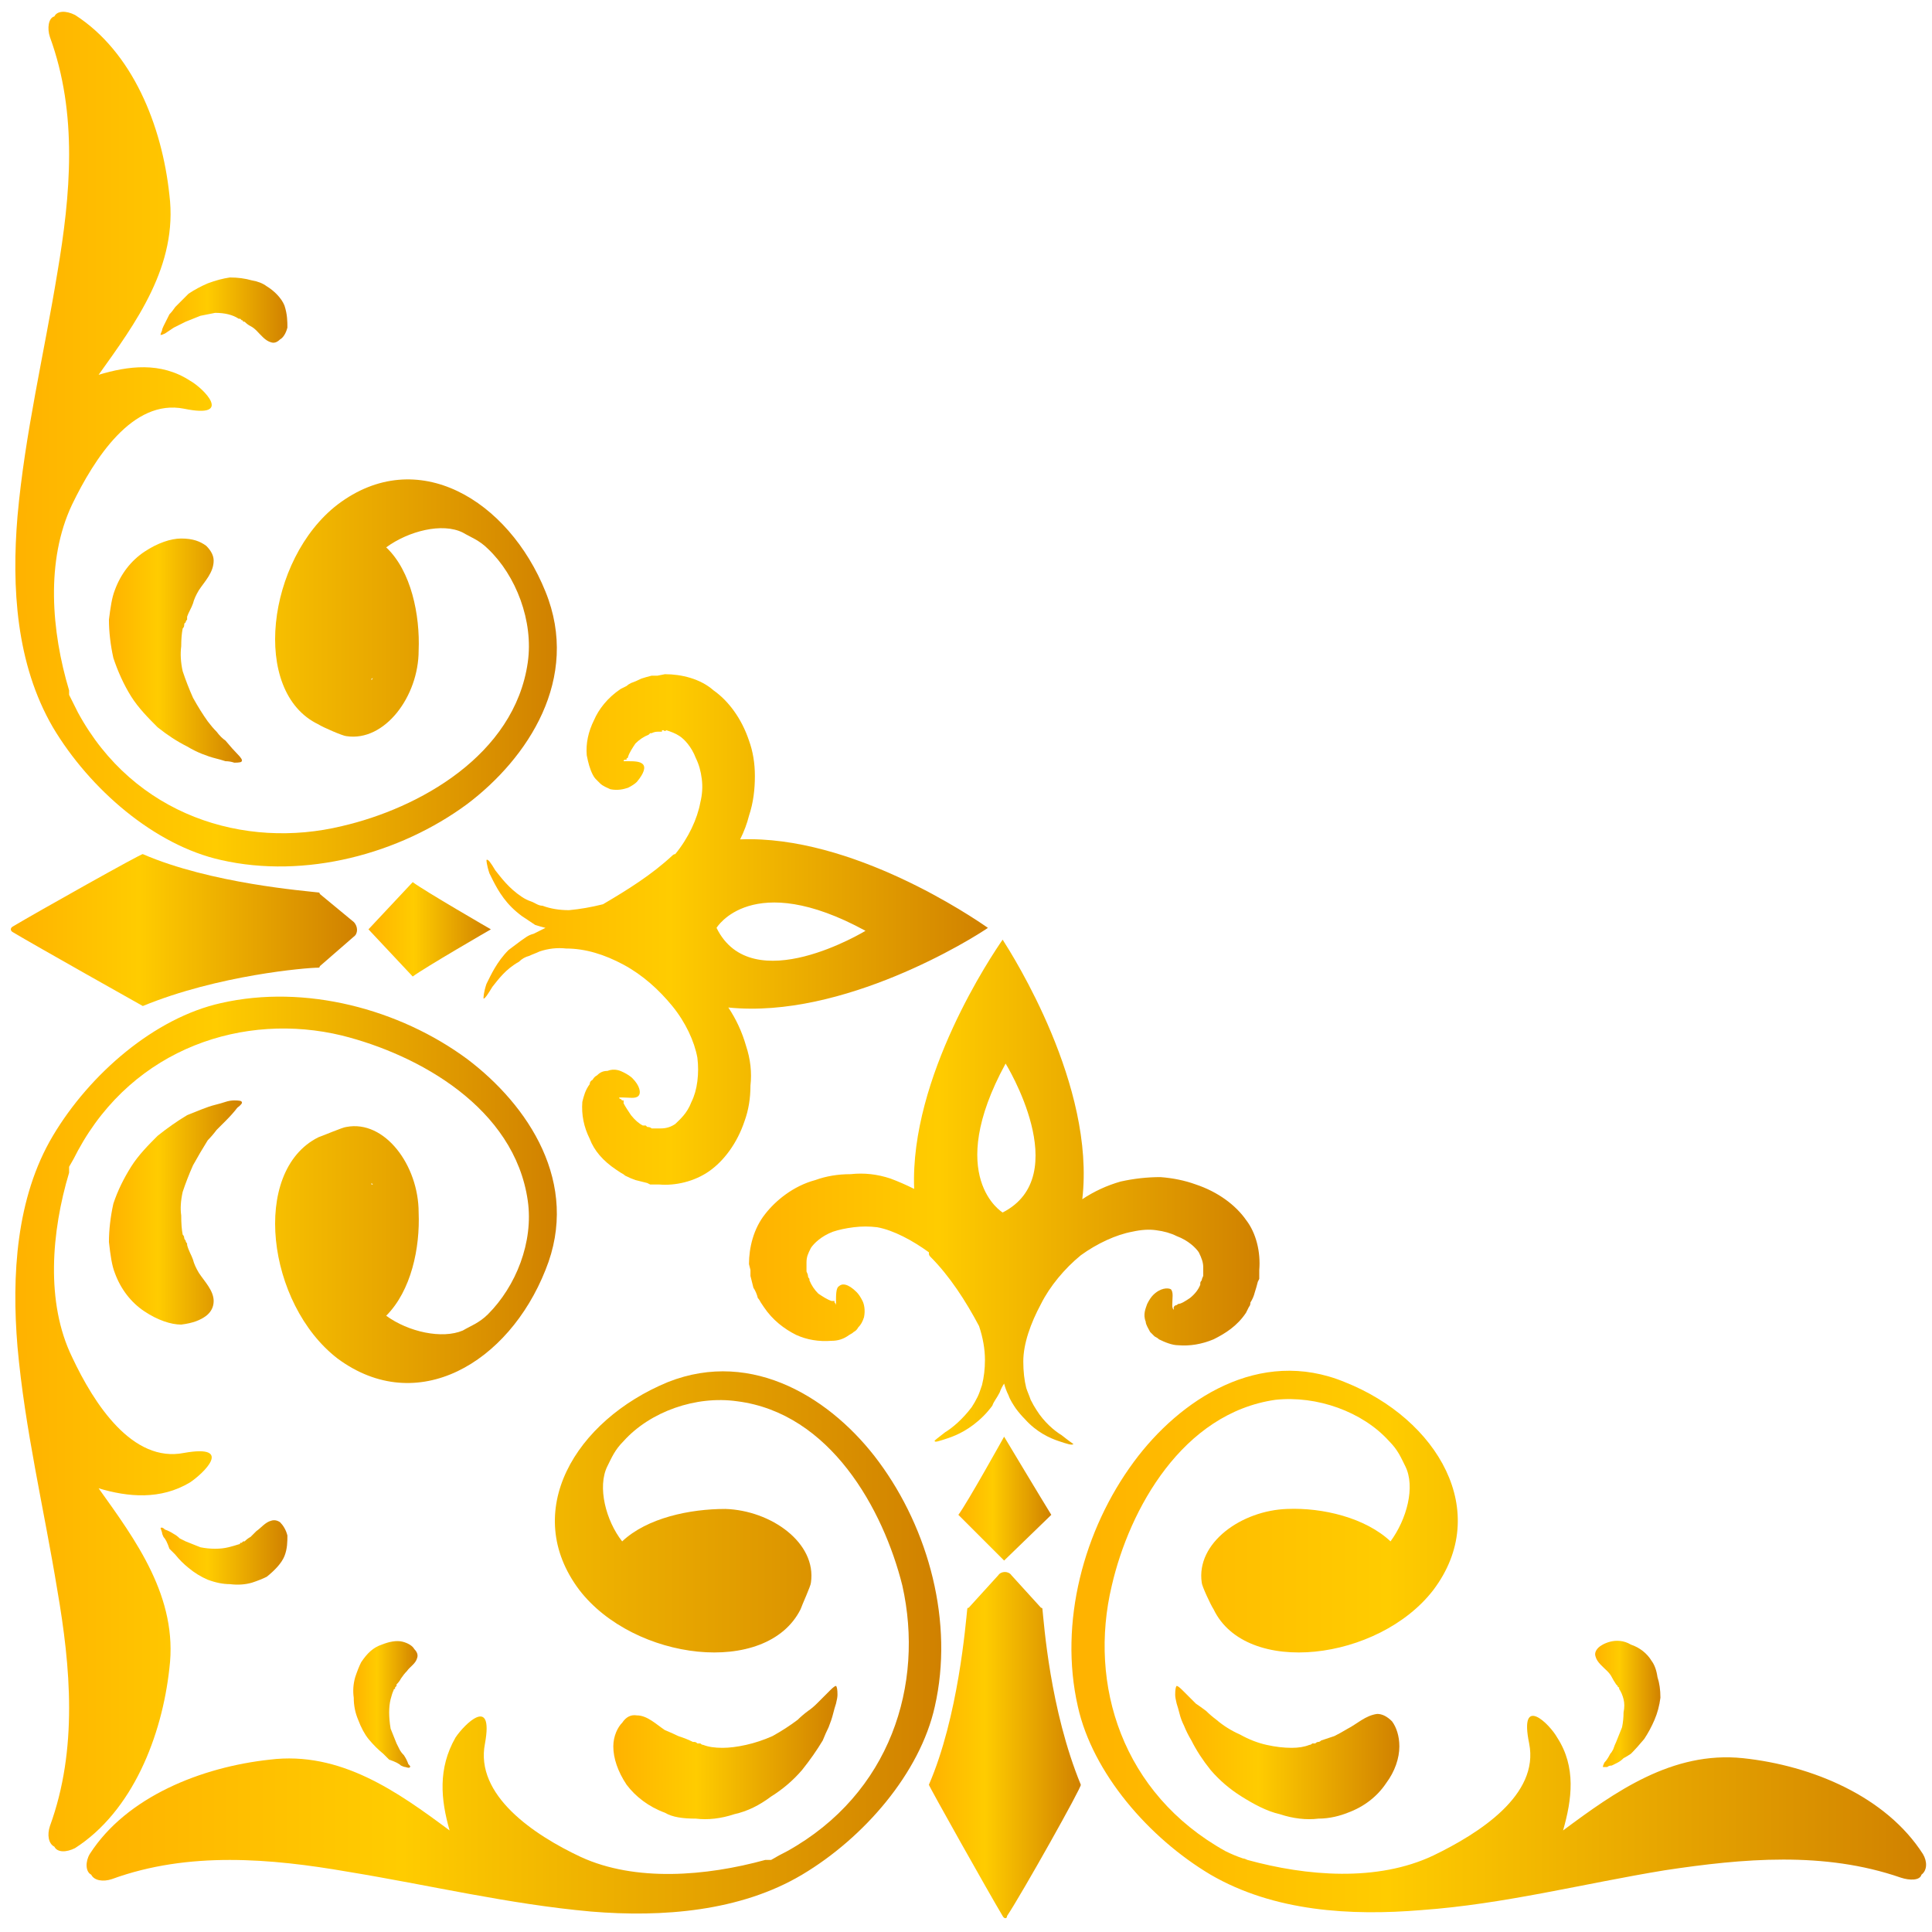 <svg width="131" height="131" viewBox="0 0 131 131" fill="none" xmlns="http://www.w3.org/2000/svg">
<path fill-rule="evenodd" clip-rule="evenodd" d="M48.385 46.814C49.385 47.514 50.285 48.714 50.785 50.214C51.052 50.947 51.185 51.747 51.185 52.614C51.185 53.514 51.085 54.414 50.785 55.314C50.652 55.847 50.452 56.38 50.185 56.914C57.785 56.614 65.985 62.214 66.985 62.914C65.985 63.614 57.185 69.114 49.385 68.314C49.919 69.114 50.319 69.981 50.585 70.914C50.885 71.814 50.985 72.714 50.885 73.614C50.885 74.481 50.752 75.281 50.485 76.014C49.985 77.514 49.085 78.714 48.085 79.414C47.085 80.114 45.785 80.414 44.685 80.314H44.285H44.085L43.885 80.214C43.618 80.147 43.352 80.081 43.085 80.014C42.885 79.947 42.652 79.847 42.385 79.714C42.319 79.647 42.218 79.581 42.085 79.514L41.785 79.314C40.885 78.714 40.285 78.014 39.985 77.214C39.585 76.414 39.419 75.581 39.485 74.714C39.585 74.314 39.685 73.914 39.985 73.514C39.985 73.38 40.052 73.281 40.185 73.214C40.252 73.081 40.352 72.981 40.485 72.914C40.685 72.714 40.885 72.614 41.185 72.614C41.685 72.414 42.085 72.614 42.285 72.714C42.552 72.847 42.752 72.981 42.885 73.114C43.385 73.614 43.485 74.114 43.285 74.314C43.085 74.514 42.685 74.414 42.185 74.414C42.118 74.414 42.052 74.414 41.985 74.414C41.985 74.481 42.019 74.514 42.085 74.514C42.185 74.614 42.185 74.614 42.185 74.614C42.185 74.614 42.218 74.614 42.285 74.614C42.285 74.68 42.285 74.747 42.285 74.814C42.385 75.014 42.585 75.314 42.785 75.614C43.052 75.947 43.319 76.181 43.585 76.314C43.652 76.314 43.718 76.314 43.785 76.314C43.785 76.314 43.819 76.347 43.885 76.414C44.019 76.414 44.118 76.447 44.185 76.514C44.319 76.514 44.452 76.514 44.585 76.514H44.685C44.752 76.514 44.785 76.514 44.785 76.514C45.185 76.514 45.485 76.414 45.785 76.214C46.085 75.914 46.585 75.514 46.885 74.714C47.085 74.314 47.218 73.847 47.285 73.314C47.352 72.781 47.352 72.247 47.285 71.714C47.085 70.614 46.485 69.314 45.585 68.214C44.685 67.114 43.585 66.114 42.285 65.414C40.985 64.714 39.685 64.314 38.385 64.314C37.785 64.247 37.185 64.314 36.585 64.514C36.385 64.614 36.085 64.714 35.885 64.814C35.618 64.88 35.385 65.014 35.185 65.214C34.285 65.714 33.785 66.414 33.385 66.914C33.085 67.414 32.885 67.714 32.785 67.714C32.785 67.614 32.785 67.314 32.985 66.714C33.285 66.114 33.685 65.214 34.485 64.414C34.752 64.214 35.019 64.014 35.285 63.814C35.585 63.614 35.785 63.414 36.185 63.314C36.452 63.181 36.718 63.047 36.985 62.914C36.718 62.847 36.485 62.781 36.285 62.714C35.985 62.514 35.685 62.314 35.385 62.114C35.118 61.914 34.885 61.714 34.685 61.514C33.885 60.714 33.485 59.814 33.185 59.214C32.985 58.614 32.985 58.314 32.985 58.314C33.085 58.214 33.285 58.514 33.585 59.014C33.985 59.514 34.485 60.214 35.385 60.814C35.585 60.947 35.785 61.047 35.985 61.114C36.285 61.214 36.485 61.414 36.785 61.414C37.319 61.614 37.919 61.714 38.585 61.714C39.319 61.647 40.085 61.514 40.885 61.314C42.585 60.314 44.185 59.314 45.585 58.014C45.652 57.947 45.718 57.914 45.785 57.914C46.685 56.814 47.285 55.514 47.485 54.414C47.618 53.88 47.652 53.347 47.585 52.814C47.519 52.281 47.385 51.814 47.185 51.414C46.885 50.614 46.385 50.114 46.085 49.914C45.785 49.714 45.485 49.614 45.185 49.514C45.118 49.581 45.052 49.581 44.985 49.514H44.885V49.614C44.752 49.614 44.652 49.614 44.585 49.614C44.452 49.614 44.319 49.647 44.185 49.714C44.118 49.714 44.085 49.714 44.085 49.714C44.019 49.781 43.985 49.814 43.985 49.814C43.652 49.947 43.352 50.147 43.085 50.414C42.885 50.714 42.685 51.014 42.585 51.314C42.585 51.38 42.552 51.414 42.485 51.414C42.485 51.414 42.485 51.447 42.485 51.514C42.485 51.514 42.485 51.514 42.385 51.514C42.319 51.514 42.285 51.547 42.285 51.614C42.352 51.614 42.419 51.614 42.485 51.614C42.985 51.614 43.385 51.614 43.585 51.814C43.785 52.014 43.685 52.414 43.185 53.014C43.052 53.147 42.852 53.281 42.585 53.414C42.285 53.514 41.885 53.614 41.385 53.514C41.185 53.414 40.885 53.314 40.685 53.114C40.618 53.047 40.519 52.947 40.385 52.814C40.319 52.747 40.252 52.647 40.185 52.514C39.985 52.114 39.885 51.714 39.785 51.214C39.718 50.414 39.885 49.614 40.285 48.814C40.585 48.114 41.185 47.314 42.085 46.714L42.485 46.514C42.552 46.447 42.652 46.38 42.785 46.314C42.985 46.247 43.218 46.147 43.485 46.014C43.685 45.947 43.919 45.88 44.185 45.814H44.385H44.585L45.085 45.714C46.185 45.714 47.485 46.014 48.385 46.814ZM48.585 62.914C50.985 67.814 58.685 63.114 58.685 63.114C50.985 58.914 48.585 62.914 48.585 62.914Z" fill="url(#paint0_linear_1839_15039)"/>
<path d="M9.684 57.914C14.284 59.914 20.784 60.414 21.584 60.514C21.651 60.514 21.684 60.547 21.684 60.614L23.984 62.514C24.284 62.814 24.284 63.314 23.984 63.514L21.684 65.514C21.684 65.581 21.651 65.614 21.584 65.614C20.784 65.614 14.784 66.114 9.684 68.214C9.684 68.214 2.384 64.114 0.884 63.214C0.684 63.114 0.684 62.914 0.884 62.814C2.384 61.914 9.684 57.814 9.684 57.914Z" fill="url(#paint1_linear_1839_15039)"/>
<path d="M24.984 63.014L27.984 66.213C28.784 65.614 33.284 63.014 33.284 63.014C33.284 63.014 28.784 60.413 27.984 59.813L24.984 63.014Z" fill="url(#paint2_linear_1839_15039)"/>
<path d="M14.487 88.214C14.487 88.614 14.32 88.948 13.987 89.214C13.587 89.514 13.087 89.714 12.287 89.814C11.587 89.814 10.687 89.514 9.787 88.914C8.887 88.314 8.187 87.414 7.787 86.314C7.587 85.814 7.487 85.114 7.387 84.214C7.387 83.414 7.487 82.514 7.687 81.614C7.987 80.714 8.387 79.914 8.887 79.114C9.387 78.314 10.087 77.614 10.687 77.014C11.353 76.481 12.02 76.014 12.687 75.614C13.02 75.481 13.353 75.348 13.687 75.214C14.02 75.081 14.32 74.981 14.587 74.914C14.853 74.848 15.087 74.781 15.287 74.714C15.487 74.648 15.687 74.614 15.887 74.614C16.22 74.614 16.387 74.648 16.387 74.714C16.453 74.781 16.353 74.914 16.087 75.114C15.887 75.381 15.62 75.681 15.287 76.014C15.087 76.214 14.887 76.414 14.687 76.614C14.487 76.881 14.287 77.114 14.087 77.314C13.753 77.848 13.42 78.414 13.087 79.014C12.82 79.614 12.587 80.214 12.387 80.814C12.253 81.414 12.22 81.948 12.287 82.414C12.287 82.948 12.32 83.381 12.387 83.714C12.453 83.781 12.487 83.848 12.487 83.914C12.487 83.981 12.52 84.048 12.587 84.114C12.587 84.181 12.62 84.248 12.687 84.314C12.687 84.381 12.687 84.414 12.687 84.414C12.787 84.814 12.987 85.114 13.087 85.414C13.153 85.681 13.287 85.981 13.487 86.314C13.887 86.914 14.487 87.514 14.487 88.214Z" fill="url(#paint3_linear_1839_15039)"/>
<path d="M18.387 103.113C18.587 103.047 18.787 103.08 18.987 103.213C19.187 103.413 19.387 103.713 19.487 104.113C19.487 104.513 19.487 105.013 19.287 105.513C19.087 106.013 18.587 106.513 18.087 106.913C17.82 107.047 17.487 107.18 17.087 107.313C16.62 107.447 16.12 107.48 15.587 107.413C15.12 107.413 14.62 107.313 14.087 107.113C13.62 106.913 13.187 106.647 12.787 106.313C12.453 106.047 12.153 105.747 11.887 105.413C11.753 105.28 11.62 105.147 11.487 105.013C11.42 104.813 11.353 104.647 11.287 104.513C11.22 104.38 11.153 104.28 11.087 104.213C11.02 104.08 10.987 103.98 10.987 103.913C10.92 103.713 10.887 103.613 10.887 103.613C10.953 103.547 11.053 103.58 11.187 103.713C11.387 103.78 11.587 103.88 11.787 104.013C11.92 104.08 12.053 104.18 12.187 104.313C12.32 104.38 12.453 104.447 12.587 104.513C12.92 104.647 13.253 104.78 13.587 104.913C13.92 104.98 14.253 105.013 14.587 105.013C14.92 105.013 15.22 104.98 15.487 104.913C15.753 104.847 15.987 104.78 16.187 104.713C16.253 104.713 16.287 104.68 16.287 104.613C16.353 104.613 16.387 104.613 16.387 104.613C16.453 104.547 16.487 104.513 16.487 104.513C16.487 104.513 16.52 104.513 16.587 104.513C16.72 104.38 16.853 104.28 16.987 104.213C17.12 104.08 17.253 103.947 17.387 103.813C17.687 103.613 17.987 103.213 18.387 103.113Z" fill="url(#paint4_linear_1839_15039)"/>
<path fill-rule="evenodd" clip-rule="evenodd" d="M31.686 71.814C35.786 74.914 39.386 80.214 36.986 86.114C34.486 92.414 28.286 96.114 22.886 92.114C18.086 88.414 16.986 79.414 21.586 77.114C21.886 77.014 23.286 76.414 23.486 76.414C26.086 75.914 28.386 79.014 28.386 82.214C28.486 84.614 27.886 87.514 26.186 89.214C27.686 90.314 29.986 90.814 31.386 90.214C31.886 89.914 32.486 89.714 33.086 89.114C34.986 87.214 36.186 84.214 35.786 81.414C34.886 75.114 28.386 71.514 23.186 70.214C16.586 68.614 9.086 71.014 5.286 78.014C5.086 78.414 4.886 78.781 4.686 79.114C4.686 79.247 4.686 79.381 4.686 79.514C3.486 83.514 3.086 88.314 4.886 92.014C6.386 95.214 8.986 99.214 12.486 98.514C15.886 97.914 13.786 99.914 12.886 100.514C10.886 101.714 8.686 101.514 6.686 100.914C9.186 104.414 12.086 108.314 11.486 113.114C10.986 117.714 8.986 122.814 5.086 125.314C4.486 125.614 3.886 125.614 3.686 125.214C3.286 125.014 3.186 124.414 3.386 123.814C5.286 118.614 4.786 113.014 3.886 107.814C2.986 102.314 1.686 96.914 1.186 91.314C0.786 86.514 1.086 81.214 3.586 77.014C6.086 72.814 10.486 69.014 14.986 68.014C20.686 66.714 27.086 68.414 31.686 71.814ZM25.286 80.314C25.286 80.314 25.252 80.281 25.186 80.214C25.186 80.214 25.186 80.247 25.186 80.314C25.252 80.314 25.286 80.314 25.286 80.314Z" fill="url(#paint5_linear_1839_15039)"/>
<path d="M14.487 38.014C14.487 37.68 14.32 37.347 13.987 37.014C13.587 36.714 13.087 36.514 12.287 36.514C11.587 36.514 10.687 36.814 9.787 37.414C8.887 38.014 8.187 38.914 7.787 40.014C7.587 40.514 7.487 41.214 7.387 42.014C7.387 42.814 7.487 43.714 7.687 44.614C7.987 45.514 8.387 46.414 8.887 47.214C9.387 48.014 10.087 48.714 10.687 49.314C11.353 49.847 12.02 50.28 12.687 50.614C13.02 50.814 13.353 50.98 13.687 51.114C14.02 51.247 14.32 51.347 14.587 51.414C14.853 51.48 15.087 51.547 15.287 51.614C15.487 51.614 15.687 51.647 15.887 51.714C16.22 51.714 16.387 51.68 16.387 51.614C16.453 51.547 16.353 51.38 16.087 51.114C15.887 50.914 15.62 50.614 15.287 50.214C15.087 50.08 14.887 49.88 14.687 49.614C14.487 49.414 14.287 49.18 14.087 48.914C13.753 48.447 13.42 47.914 13.087 47.314C12.82 46.714 12.587 46.114 12.387 45.514C12.253 44.914 12.22 44.347 12.287 43.814C12.287 43.347 12.32 42.947 12.387 42.614C12.453 42.547 12.487 42.48 12.487 42.414C12.487 42.28 12.52 42.214 12.587 42.214C12.587 42.147 12.62 42.08 12.687 42.014C12.687 41.947 12.687 41.88 12.687 41.814C12.787 41.514 12.987 41.214 13.087 40.914C13.153 40.647 13.287 40.347 13.487 40.014C13.887 39.414 14.487 38.814 14.487 38.014Z" fill="url(#paint6_linear_1839_15039)"/>
<path d="M18.387 23.213C18.587 23.28 18.787 23.213 18.987 23.014C19.187 22.913 19.387 22.613 19.487 22.213C19.487 21.814 19.487 21.314 19.287 20.713C19.087 20.213 18.587 19.713 18.087 19.413C17.82 19.213 17.487 19.08 17.087 19.014C16.62 18.88 16.12 18.814 15.587 18.814C15.12 18.88 14.62 19.014 14.087 19.213C13.62 19.413 13.187 19.647 12.787 19.913C12.453 20.247 12.153 20.547 11.887 20.814C11.753 21.014 11.62 21.18 11.487 21.314C11.42 21.447 11.353 21.58 11.287 21.713C11.22 21.847 11.153 21.98 11.087 22.113C11.02 22.247 10.987 22.347 10.987 22.413C10.92 22.547 10.887 22.647 10.887 22.713C10.953 22.713 11.053 22.68 11.187 22.613C11.387 22.48 11.587 22.347 11.787 22.213C11.92 22.147 12.053 22.08 12.187 22.014C12.32 21.947 12.453 21.88 12.587 21.814C12.92 21.68 13.253 21.547 13.587 21.413C13.92 21.347 14.253 21.28 14.587 21.213C14.92 21.213 15.22 21.247 15.487 21.314C15.753 21.38 15.987 21.48 16.187 21.613C16.253 21.613 16.287 21.613 16.287 21.613C16.353 21.68 16.387 21.713 16.387 21.713C16.453 21.713 16.487 21.747 16.487 21.814C16.487 21.814 16.52 21.814 16.587 21.814C16.72 21.947 16.853 22.047 16.987 22.113C17.12 22.18 17.253 22.28 17.387 22.413C17.687 22.713 17.987 23.113 18.387 23.213Z" fill="url(#paint7_linear_1839_15039)"/>
<path fill-rule="evenodd" clip-rule="evenodd" d="M14.986 58.314C10.486 57.314 6.086 53.514 3.586 49.314C1.086 45.014 0.786 39.814 1.186 35.014C1.686 29.414 2.986 24.014 3.886 18.514C4.786 13.214 5.286 7.714 3.386 2.514C3.186 1.914 3.286 1.214 3.686 1.114C3.886 0.714 4.486 0.714 5.086 1.014C8.986 3.514 10.986 8.514 11.486 13.214C12.086 18.014 9.186 21.914 6.686 25.414C8.686 24.814 10.886 24.514 12.886 25.814C13.786 26.314 15.886 28.414 12.486 27.714C8.986 27.014 6.386 31.114 4.886 34.214C3.086 38.014 3.486 42.814 4.686 46.814C4.686 46.947 4.686 47.047 4.686 47.114C4.886 47.514 5.086 47.914 5.286 48.314C9.086 55.314 16.586 57.614 23.186 56.014C28.386 54.814 34.886 51.214 35.786 44.914C36.186 42.114 34.986 39.014 33.086 37.214C32.486 36.614 31.886 36.414 31.386 36.114C29.986 35.414 27.686 36.014 26.186 37.114C27.886 38.714 28.486 41.714 28.386 44.114C28.386 47.214 26.086 50.314 23.486 49.914C23.286 49.914 21.886 49.314 21.586 49.114C16.986 46.914 18.086 37.914 22.886 34.214C28.286 30.114 34.486 33.914 36.986 40.114C39.386 46.014 35.786 51.414 31.686 54.514C27.086 57.914 20.686 59.614 14.986 58.314ZM25.186 46.014C25.186 46.014 25.186 46.047 25.186 46.114C25.252 46.047 25.286 45.98 25.286 45.914C25.286 45.98 25.252 46.014 25.186 46.014Z" fill="url(#paint8_linear_1839_15039)"/>
<path fill-rule="evenodd" clip-rule="evenodd" d="M51.885 82.314C52.585 81.414 53.785 80.414 55.285 80.014C56.019 79.747 56.819 79.614 57.685 79.614C58.585 79.514 59.485 79.614 60.385 79.914C60.919 80.114 61.452 80.347 61.985 80.614C61.685 73.014 67.285 64.714 67.985 63.714C68.685 64.814 74.285 73.614 73.385 81.314C74.185 80.781 75.052 80.38 75.985 80.114C76.885 79.914 77.785 79.814 78.685 79.814C79.552 79.881 80.352 80.047 81.085 80.314C82.585 80.814 83.785 81.714 84.485 82.714C85.185 83.614 85.485 84.914 85.385 86.114V86.514V86.714L85.285 86.914C85.219 87.18 85.152 87.414 85.085 87.614C85.019 87.88 84.918 88.114 84.785 88.314C84.785 88.447 84.752 88.547 84.685 88.614L84.485 89.014C83.885 89.914 83.085 90.414 82.285 90.814C81.485 91.147 80.685 91.281 79.885 91.214C79.485 91.214 78.985 91.014 78.585 90.814C78.519 90.747 78.418 90.68 78.285 90.614C78.219 90.547 78.118 90.447 77.985 90.314C77.885 90.114 77.685 89.814 77.685 89.614C77.485 89.114 77.685 88.714 77.785 88.414C77.918 88.147 78.052 87.947 78.185 87.814C78.685 87.314 79.185 87.314 79.385 87.414C79.585 87.614 79.485 88.014 79.485 88.514C79.485 88.647 79.519 88.747 79.585 88.814C79.585 88.747 79.585 88.68 79.585 88.614C79.685 88.514 79.685 88.514 79.685 88.514C79.752 88.514 79.819 88.481 79.885 88.414C80.085 88.414 80.385 88.214 80.685 88.014C81.019 87.747 81.252 87.447 81.385 87.114C81.385 87.114 81.385 87.081 81.385 87.014C81.385 86.947 81.418 86.881 81.485 86.814C81.485 86.747 81.519 86.647 81.585 86.514C81.585 86.38 81.585 86.281 81.585 86.214V86.114C81.585 86.047 81.585 85.981 81.585 85.914C81.585 85.614 81.485 85.314 81.285 84.914C81.085 84.614 80.585 84.114 79.785 83.814C79.385 83.614 78.918 83.481 78.385 83.414C77.918 83.347 77.385 83.38 76.785 83.514C75.685 83.714 74.385 84.314 73.285 85.114C72.185 86.014 71.185 87.214 70.585 88.414C69.885 89.714 69.385 91.114 69.385 92.314C69.385 92.981 69.452 93.581 69.585 94.114C69.685 94.414 69.785 94.614 69.885 94.914C70.019 95.18 70.152 95.414 70.285 95.614C70.785 96.414 71.485 97.014 71.985 97.314C72.485 97.714 72.785 97.914 72.785 97.914C72.685 98.014 72.385 97.914 71.785 97.714C71.185 97.514 70.285 97.114 69.485 96.214C69.285 96.014 69.085 95.781 68.885 95.514C68.685 95.214 68.485 94.914 68.385 94.614C68.252 94.347 68.152 94.081 68.085 93.814C67.952 94.014 67.852 94.214 67.785 94.414C67.585 94.814 67.385 95.014 67.285 95.314C67.085 95.581 66.885 95.814 66.685 96.014C65.785 96.914 64.885 97.314 64.285 97.514C63.685 97.714 63.385 97.814 63.385 97.714C63.285 97.714 63.585 97.514 64.085 97.114C64.585 96.814 65.285 96.214 65.885 95.414C66.019 95.214 66.152 94.981 66.285 94.714C66.385 94.514 66.485 94.214 66.585 93.914C66.719 93.38 66.785 92.814 66.785 92.214C66.785 91.481 66.652 90.714 66.385 89.914C65.485 88.214 64.385 86.514 63.085 85.214C63.019 85.147 62.985 85.081 62.985 85.014C62.985 85.014 62.985 84.981 62.985 84.914C61.885 84.114 60.585 83.414 59.485 83.214C58.952 83.147 58.419 83.147 57.885 83.214C57.352 83.281 56.885 83.38 56.485 83.514C55.685 83.814 55.185 84.314 54.985 84.614C54.785 85.014 54.685 85.214 54.685 85.614C54.685 85.68 54.685 85.714 54.685 85.714V85.814V85.914C54.685 85.981 54.685 86.081 54.685 86.214C54.752 86.347 54.785 86.447 54.785 86.514C54.785 86.581 54.819 86.647 54.885 86.714C54.885 86.714 54.885 86.747 54.885 86.814C55.019 87.147 55.218 87.447 55.485 87.714C55.785 87.914 56.085 88.114 56.385 88.214C56.452 88.214 56.485 88.214 56.485 88.214C56.552 88.214 56.585 88.214 56.585 88.214C56.585 88.314 56.585 88.214 56.585 88.314C56.652 88.381 56.685 88.447 56.685 88.514C56.685 88.447 56.685 88.381 56.685 88.314C56.685 87.814 56.685 87.314 56.885 87.214C57.085 87.014 57.485 87.014 58.085 87.614C58.218 87.747 58.352 87.947 58.485 88.214C58.585 88.414 58.685 88.814 58.585 89.314C58.485 89.614 58.385 89.814 58.185 90.014C58.118 90.147 58.019 90.247 57.885 90.314C57.819 90.381 57.718 90.447 57.585 90.514C57.185 90.814 56.785 90.914 56.385 90.914C55.519 90.981 54.718 90.847 53.985 90.514C53.185 90.114 52.385 89.514 51.785 88.614L51.585 88.314C51.519 88.181 51.452 88.081 51.385 88.014C51.319 87.747 51.218 87.514 51.085 87.314C51.019 87.047 50.952 86.781 50.885 86.514V86.314V86.114L50.785 85.714C50.785 84.614 51.085 83.314 51.885 82.314ZM67.985 82.214C72.885 79.714 68.185 72.114 68.185 72.114C63.985 79.814 67.985 82.214 67.985 82.214Z" fill="url(#paint9_linear_1839_15039)"/>
<path d="M62.984 121.014C64.984 116.414 65.484 110.014 65.584 109.114C65.584 109.047 65.618 109.014 65.684 109.014L67.684 106.814C67.884 106.514 68.384 106.514 68.584 106.814L70.584 109.014C70.651 109.014 70.684 109.047 70.684 109.114C70.784 110.014 71.184 115.914 73.284 121.014C73.384 121.114 69.284 128.414 68.284 129.914C68.284 130.114 68.084 130.114 67.984 129.914C67.084 128.414 62.984 121.114 62.984 121.014Z" fill="url(#paint10_linear_1839_15039)"/>
<path d="M68.084 105.814L71.284 102.714C70.784 101.914 68.084 97.414 68.084 97.414C68.084 97.414 65.584 101.914 64.984 102.714L68.084 105.814Z" fill="url(#paint11_linear_1839_15039)"/>
<path d="M93.384 116.213C93.717 116.213 94.05 116.38 94.384 116.713C94.684 117.113 94.884 117.713 94.884 118.413C94.884 119.213 94.584 120.113 93.984 120.913C93.384 121.813 92.484 122.513 91.384 122.913C90.884 123.113 90.184 123.313 89.384 123.313C88.584 123.413 87.684 123.313 86.784 123.013C85.884 122.813 84.984 122.313 84.184 121.813C83.384 121.313 82.684 120.713 82.084 120.013C81.55 119.347 81.117 118.68 80.784 118.013C80.584 117.68 80.417 117.347 80.284 117.013C80.15 116.747 80.05 116.48 79.984 116.213C79.917 115.947 79.85 115.713 79.784 115.513C79.717 115.247 79.684 115.047 79.684 114.913C79.684 114.58 79.717 114.38 79.784 114.313C79.85 114.313 79.984 114.413 80.184 114.613C80.45 114.88 80.75 115.18 81.084 115.513C81.284 115.647 81.517 115.813 81.784 116.013C81.984 116.213 82.217 116.413 82.484 116.613C82.95 117.013 83.484 117.347 84.084 117.613C84.684 117.947 85.284 118.18 85.884 118.313C86.484 118.447 87.05 118.513 87.584 118.513C88.05 118.513 88.45 118.447 88.784 118.313C88.85 118.313 88.917 118.28 88.984 118.213C89.117 118.213 89.184 118.213 89.184 118.213C89.25 118.147 89.317 118.113 89.384 118.113C89.45 118.113 89.517 118.08 89.584 118.013C89.884 117.913 90.184 117.813 90.484 117.713C90.75 117.58 91.05 117.413 91.384 117.213C91.984 116.913 92.584 116.313 93.384 116.213Z" fill="url(#paint12_linear_1839_15039)"/>
<path d="M108.185 112.314C108.118 112.114 108.185 111.914 108.385 111.714C108.485 111.614 108.785 111.414 109.185 111.314C109.585 111.214 110.085 111.214 110.585 111.514C111.185 111.714 111.685 112.114 111.985 112.614C112.185 112.88 112.318 113.247 112.385 113.714C112.518 114.114 112.585 114.58 112.585 115.114C112.518 115.647 112.385 116.147 112.185 116.614C111.985 117.08 111.752 117.514 111.485 117.914C111.152 118.314 110.852 118.647 110.585 118.914C110.385 119.047 110.218 119.147 110.085 119.214C109.952 119.347 109.818 119.447 109.685 119.514C109.552 119.58 109.418 119.647 109.285 119.714C109.152 119.714 109.052 119.747 108.985 119.814C108.785 119.814 108.685 119.814 108.685 119.814C108.685 119.747 108.718 119.647 108.785 119.514C108.918 119.38 109.052 119.18 109.185 118.914C109.252 118.847 109.318 118.747 109.385 118.614C109.452 118.414 109.518 118.247 109.585 118.114C109.718 117.78 109.852 117.447 109.985 117.114C110.052 116.78 110.085 116.447 110.085 116.114C110.152 115.78 110.152 115.48 110.085 115.214C110.018 114.947 109.918 114.714 109.785 114.514C109.785 114.514 109.785 114.48 109.785 114.414C109.718 114.414 109.685 114.38 109.685 114.314C109.685 114.314 109.652 114.28 109.585 114.214C109.452 114.014 109.352 113.847 109.285 113.714C109.218 113.58 109.118 113.447 108.985 113.314C108.685 113.014 108.285 112.714 108.185 112.314Z" fill="url(#paint13_linear_1839_15039)"/>
<path fill-rule="evenodd" clip-rule="evenodd" d="M76.885 99.114C79.985 94.914 85.385 91.314 91.185 93.714C97.485 96.214 101.185 102.514 97.185 107.814C93.485 112.614 84.485 113.714 82.285 109.114C82.085 108.814 81.485 107.514 81.485 107.314C81.085 104.614 84.185 102.414 87.285 102.314C89.685 102.214 92.585 102.914 94.285 104.514C95.385 103.014 95.985 100.814 95.285 99.414C94.985 98.814 94.785 98.314 94.185 97.714C92.385 95.714 89.285 94.614 86.485 94.914C80.185 95.814 76.585 102.314 75.385 107.514C73.785 114.214 76.085 121.614 83.085 125.514C83.485 125.714 83.885 125.88 84.285 126.014C84.352 126.014 84.452 126.047 84.585 126.114C88.585 127.214 93.385 127.614 97.185 125.814C100.285 124.314 104.385 121.714 103.685 118.214C102.985 114.814 105.085 116.914 105.585 117.814C106.885 119.814 106.585 122.014 105.985 124.114C109.485 121.514 113.385 118.714 118.185 119.214C122.885 119.714 127.885 121.814 130.385 125.714C130.685 126.214 130.685 126.814 130.285 127.114C130.185 127.514 129.485 127.514 128.885 127.314C123.685 125.514 118.185 126.014 112.885 126.814C107.385 127.714 101.985 129.114 96.385 129.514C91.585 129.914 86.385 129.614 82.085 127.114C77.885 124.614 74.085 120.214 73.085 115.714C71.785 110.014 73.485 103.714 76.885 99.114ZM85.485 105.514C85.418 105.514 85.352 105.514 85.285 105.514C85.352 105.514 85.385 105.514 85.385 105.514C85.385 105.514 85.418 105.514 85.485 105.514Z" fill="url(#paint14_linear_1839_15039)"/>
<path d="M43.186 116.313C42.786 116.247 42.453 116.413 42.186 116.813C41.886 117.113 41.586 117.713 41.586 118.413C41.586 119.213 41.886 120.113 42.486 121.013C43.086 121.813 43.986 122.513 45.086 122.913C45.586 123.213 46.286 123.313 47.186 123.313C47.986 123.413 48.886 123.313 49.786 123.013C50.686 122.813 51.486 122.413 52.286 121.813C53.086 121.313 53.786 120.713 54.386 120.013C54.919 119.347 55.386 118.68 55.786 118.013C55.919 117.68 56.053 117.38 56.186 117.113C56.319 116.78 56.419 116.48 56.486 116.213C56.553 115.947 56.619 115.713 56.686 115.513C56.753 115.247 56.786 115.047 56.786 114.913C56.786 114.58 56.753 114.38 56.686 114.313C56.619 114.313 56.486 114.413 56.286 114.613C56.019 114.88 55.719 115.18 55.386 115.513C55.186 115.713 54.986 115.88 54.786 116.013C54.519 116.213 54.286 116.413 54.086 116.613C53.553 117.013 52.986 117.38 52.386 117.713C51.786 117.98 51.186 118.18 50.586 118.313C49.986 118.447 49.453 118.513 48.986 118.513C48.453 118.513 48.019 118.447 47.686 118.313C47.619 118.313 47.553 118.28 47.486 118.213C47.419 118.213 47.353 118.213 47.286 118.213C47.219 118.147 47.153 118.113 47.086 118.113C47.019 118.113 46.986 118.113 46.986 118.113C46.586 117.913 46.286 117.813 45.986 117.713C45.719 117.58 45.419 117.447 45.086 117.313C44.486 116.913 43.886 116.313 43.186 116.313Z" fill="url(#paint15_linear_1839_15039)"/>
<path d="M28.287 112.414C28.353 112.214 28.287 112.014 28.087 111.814C27.986 111.614 27.686 111.414 27.287 111.314C26.887 111.214 26.387 111.314 25.887 111.514C25.287 111.714 24.887 112.114 24.486 112.714C24.353 112.98 24.22 113.314 24.087 113.714C23.953 114.18 23.92 114.647 23.986 115.114C23.986 115.647 24.087 116.147 24.287 116.614C24.486 117.147 24.72 117.58 24.986 117.914C25.32 118.314 25.653 118.647 25.986 118.914C26.12 119.047 26.253 119.18 26.387 119.314C26.587 119.38 26.753 119.447 26.887 119.514C27.02 119.58 27.12 119.647 27.186 119.714C27.32 119.78 27.42 119.814 27.486 119.814C27.686 119.88 27.787 119.88 27.787 119.814C27.853 119.814 27.82 119.747 27.686 119.614C27.62 119.414 27.52 119.214 27.387 119.014C27.253 118.88 27.153 118.747 27.087 118.614C27.02 118.48 26.953 118.347 26.887 118.214C26.753 117.88 26.62 117.547 26.486 117.214C26.42 116.814 26.387 116.447 26.387 116.114C26.387 115.78 26.42 115.48 26.486 115.214C26.553 114.947 26.62 114.747 26.686 114.614C26.686 114.547 26.72 114.514 26.787 114.514C26.787 114.447 26.787 114.414 26.787 114.414C26.853 114.347 26.887 114.314 26.887 114.314C26.887 114.247 26.887 114.214 26.887 114.214C27.02 114.08 27.12 113.947 27.186 113.814C27.32 113.614 27.453 113.447 27.587 113.314C27.787 113.014 28.186 112.814 28.287 112.414Z" fill="url(#paint16_linear_1839_15039)"/>
<path fill-rule="evenodd" clip-rule="evenodd" d="M63.385 115.714C62.385 120.214 58.585 124.614 54.385 127.114C50.185 129.614 44.885 130.014 40.085 129.614C34.485 129.114 29.085 127.814 23.585 126.914C18.385 126.014 12.785 125.514 7.585 127.414C6.985 127.614 6.385 127.514 6.185 127.114C5.785 126.914 5.785 126.214 6.085 125.714C8.585 121.814 13.685 119.814 18.285 119.314C23.085 118.714 26.985 121.514 30.485 124.114C29.885 122.014 29.685 119.914 30.885 117.814C31.485 116.914 33.485 114.914 32.885 118.214C32.185 121.714 36.185 124.414 39.385 125.914C43.085 127.614 47.885 127.214 51.885 126.114C52.018 126.114 52.152 126.114 52.285 126.114C52.618 125.914 52.985 125.714 53.385 125.514C60.385 121.614 62.685 114.214 61.185 107.514C59.885 102.314 56.285 95.814 49.985 95.014C47.185 94.614 44.085 95.713 42.285 97.713C41.685 98.314 41.485 98.814 41.185 99.414C40.485 100.814 41.085 103.114 42.185 104.514C43.885 102.914 46.785 102.314 49.185 102.314C52.285 102.414 55.385 104.614 54.985 107.314C54.985 107.514 54.385 108.814 54.285 109.114C51.985 113.714 42.985 112.614 39.285 107.814C35.285 102.514 38.985 96.314 45.285 93.713C51.085 91.413 56.485 94.914 59.585 99.114C62.985 103.714 64.685 110.014 63.385 115.714ZM51.085 105.514C51.085 105.514 51.118 105.514 51.185 105.514C51.118 105.514 51.052 105.514 50.985 105.514C51.052 105.514 51.085 105.514 51.085 105.514Z" fill="url(#paint17_linear_1839_15039)"/>
<defs>
<linearGradient id="paint0_linear_1839_15039" x1="32.771" y1="45.727" x2="66.974" y2="45.727" gradientUnits="userSpaceOnUse">
<stop stop-color="#FFB200"/>
<stop offset="0.37" stop-color="#FFCC00"/>
<stop offset="1" stop-color="#D08100"/>
</linearGradient>
<linearGradient id="paint1_linear_1839_15039" x1="0.725" y1="57.916" x2="24.202" y2="57.916" gradientUnits="userSpaceOnUse">
<stop stop-color="#FFB200"/>
<stop offset="0.37" stop-color="#FFCC00"/>
<stop offset="1" stop-color="#D08100"/>
</linearGradient>
<linearGradient id="paint2_linear_1839_15039" x1="24.981" y1="59.816" x2="33.282" y2="59.816" gradientUnits="userSpaceOnUse">
<stop stop-color="#FFB200"/>
<stop offset="0.37" stop-color="#FFCC00"/>
<stop offset="1" stop-color="#D08100"/>
</linearGradient>
<linearGradient id="paint3_linear_1839_15039" x1="7.383" y1="74.62" x2="16.404" y2="74.62" gradientUnits="userSpaceOnUse">
<stop stop-color="#FFB200"/>
<stop offset="0.37" stop-color="#FFCC00"/>
<stop offset="1" stop-color="#D08100"/>
</linearGradient>
<linearGradient id="paint4_linear_1839_15039" x1="10.883" y1="103.082" x2="19.484" y2="103.082" gradientUnits="userSpaceOnUse">
<stop stop-color="#FFB200"/>
<stop offset="0.37" stop-color="#FFCC00"/>
<stop offset="1" stop-color="#D08100"/>
</linearGradient>
<linearGradient id="paint5_linear_1839_15039" x1="1.024" y1="67.599" x2="37.745" y2="67.599" gradientUnits="userSpaceOnUse">
<stop stop-color="#FFB200"/>
<stop offset="0.37" stop-color="#FFCC00"/>
<stop offset="1" stop-color="#D08100"/>
</linearGradient>
<linearGradient id="paint6_linear_1839_15039" x1="7.383" y1="36.519" x2="16.404" y2="36.519" gradientUnits="userSpaceOnUse">
<stop stop-color="#FFB200"/>
<stop offset="0.37" stop-color="#FFCC00"/>
<stop offset="1" stop-color="#D08100"/>
</linearGradient>
<linearGradient id="paint7_linear_1839_15039" x1="10.883" y1="18.815" x2="19.484" y2="18.815" gradientUnits="userSpaceOnUse">
<stop stop-color="#FFB200"/>
<stop offset="0.37" stop-color="#FFCC00"/>
<stop offset="1" stop-color="#D08100"/>
</linearGradient>
<linearGradient id="paint8_linear_1839_15039" x1="1.024" y1="0.821" x2="37.745" y2="0.821" gradientUnits="userSpaceOnUse">
<stop stop-color="#FFB200"/>
<stop offset="0.37" stop-color="#FFCC00"/>
<stop offset="1" stop-color="#D08100"/>
</linearGradient>
<linearGradient id="paint9_linear_1839_15039" x1="50.771" y1="63.727" x2="85.393" y2="63.727" gradientUnits="userSpaceOnUse">
<stop stop-color="#FFB200"/>
<stop offset="0.37" stop-color="#FFCC00"/>
<stop offset="1" stop-color="#D08100"/>
</linearGradient>
<linearGradient id="paint10_linear_1839_15039" x1="62.98" y1="106.598" x2="73.283" y2="106.598" gradientUnits="userSpaceOnUse">
<stop stop-color="#FFB200"/>
<stop offset="0.37" stop-color="#FFCC00"/>
<stop offset="1" stop-color="#D08100"/>
</linearGradient>
<linearGradient id="paint11_linear_1839_15039" x1="64.982" y1="97.417" x2="71.282" y2="97.417" gradientUnits="userSpaceOnUse">
<stop stop-color="#FFB200"/>
<stop offset="0.37" stop-color="#FFCC00"/>
<stop offset="1" stop-color="#D08100"/>
</linearGradient>
<linearGradient id="paint12_linear_1839_15039" x1="79.677" y1="114.317" x2="94.879" y2="114.317" gradientUnits="userSpaceOnUse">
<stop stop-color="#FFB200"/>
<stop offset="0.37" stop-color="#FFCC00"/>
<stop offset="1" stop-color="#D08100"/>
</linearGradient>
<linearGradient id="paint13_linear_1839_15039" x1="108.158" y1="111.257" x2="112.584" y2="111.257" gradientUnits="userSpaceOnUse">
<stop stop-color="#FFB200"/>
<stop offset="0.37" stop-color="#FFCC00"/>
<stop offset="1" stop-color="#D08100"/>
</linearGradient>
<linearGradient id="paint14_linear_1839_15039" x1="72.624" y1="92.957" x2="130.58" y2="92.957" gradientUnits="userSpaceOnUse">
<stop stop-color="#FFB200"/>
<stop offset="0.37" stop-color="#FFCC00"/>
<stop offset="1" stop-color="#D08100"/>
</linearGradient>
<linearGradient id="paint15_linear_1839_15039" x1="41.58" y1="114.317" x2="56.781" y2="114.317" gradientUnits="userSpaceOnUse">
<stop stop-color="#FFB200"/>
<stop offset="0.37" stop-color="#FFCC00"/>
<stop offset="1" stop-color="#D08100"/>
</linearGradient>
<linearGradient id="paint16_linear_1839_15039" x1="23.951" y1="111.278" x2="28.31" y2="111.278" gradientUnits="userSpaceOnUse">
<stop stop-color="#FFB200"/>
<stop offset="0.37" stop-color="#FFCC00"/>
<stop offset="1" stop-color="#D08100"/>
</linearGradient>
<linearGradient id="paint17_linear_1839_15039" x1="5.847" y1="92.997" x2="63.803" y2="92.997" gradientUnits="userSpaceOnUse">
<stop stop-color="#FFB200"/>
<stop offset="0.37" stop-color="#FFCC00"/>
<stop offset="1" stop-color="#D08100"/>
</linearGradient>
</defs>
</svg>
